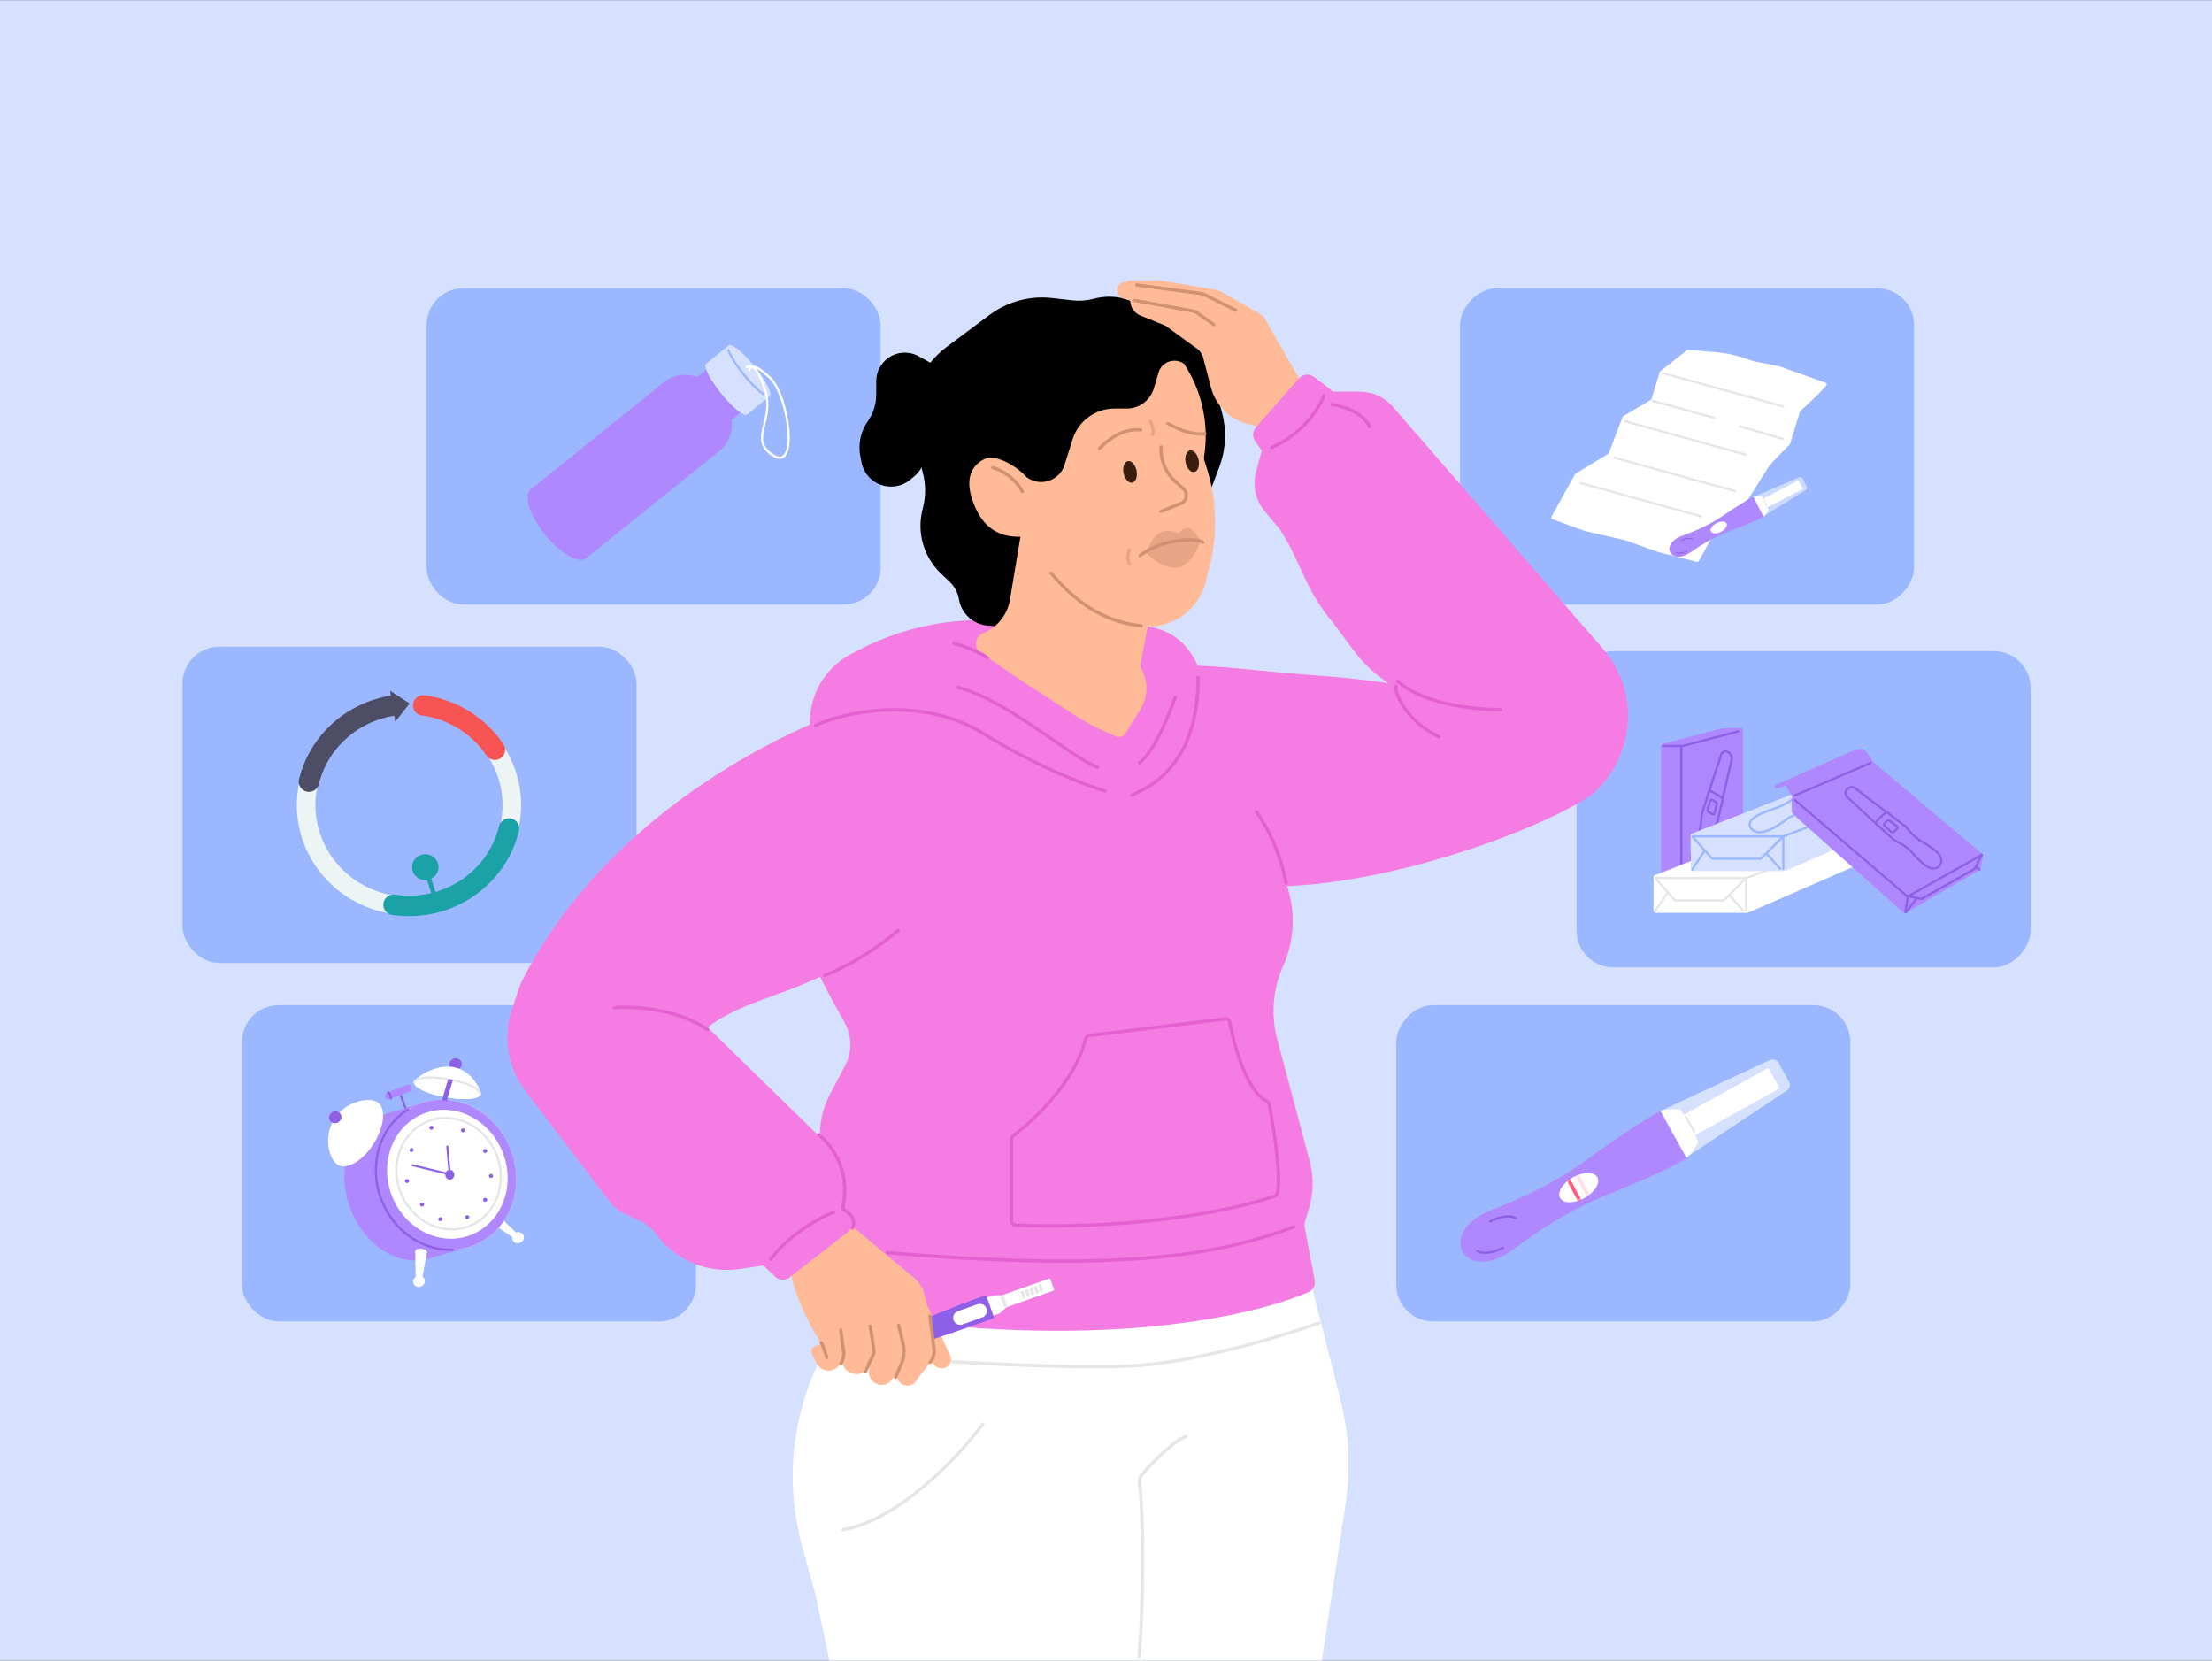 <?xml version="1.0" encoding="utf-8"?>
<svg xmlns="http://www.w3.org/2000/svg" fill="none" height="563" viewBox="0 0 1006 755" width="750">
<rect x="0" y="0" width="1006" height="755" fill="#333333" stroke="none"/>
<g clip-path="url(#clip0_4880_4827)">
<rect fill="#D5E1FF" height="755" transform="matrix(-1 0 0 1 1006 0)" width="1006"/>
<rect fill="#9BB7FF" height="143.796" rx="16.72" width="206.497" x="194" y="131"/>
<path d="M324.523 165.277L340.201 184.755L332.68 190.809C333.401 196.066 331.477 201.506 327.114 205.018L266.588 253.734L266.571 253.748C263.212 256.451 254.852 251.639 247.898 242.999C240.944 234.36 238.03 225.164 241.389 222.461L301.932 173.731C306.295 170.219 312.02 169.503 317.002 171.33L324.523 165.277Z" fill="#AF87FF"/>
<path clip-rule="evenodd" d="M350.044 180.106C350.008 180.135 349.969 180.159 349.928 180.181C349.89 180.223 349.847 180.264 349.801 180.301L339.946 188.233C339.9 188.27 339.852 188.303 339.803 188.331C339.773 188.367 339.74 188.399 339.705 188.428C338.361 189.509 333.108 185.212 327.971 178.83C322.834 172.448 319.759 166.397 321.102 165.316C321.138 165.288 321.175 165.263 321.216 165.242C321.255 165.199 321.297 165.159 321.344 165.121L331.199 157.189C331.245 157.152 331.294 157.119 331.344 157.09C331.373 157.055 331.406 157.023 331.441 156.994C332.785 155.913 338.038 160.21 343.175 166.592C348.312 172.974 351.387 179.024 350.044 180.106Z" fill="#D5E1FF" fill-rule="evenodd"/>
<path d="M339.724 166.801C341.701 165.813 344.564 166.431 348.011 177.521C352.321 191.384 340.111 199.918 351.76 207.098C363.409 214.277 358.662 179.814 350.146 171.665C343.333 165.145 341.459 166.322 340.804 168.143" stroke="white" stroke-linecap="round"/>
<path d="M331.203 159.19C331.203 159.19 333.119 163.858 338.509 170.554C343.899 177.25 347.274 179.156 347.274 179.156" stroke="#9BB7FF" stroke-linecap="round"/>
<path d="M609.662 636.545L595.702 581.29L390.228 582.532L372.595 618.834C359.859 645.056 357.103 675.017 364.842 703.122L370.693 724.371L379.94 767.805L600.331 760.415L611.954 683.981C614.358 668.174 613.579 652.046 609.662 636.545Z" fill="white"/>
<path d="M582.243 395.473L556.116 345.577L536.27 307.945C512.114 306.733 458.401 304.511 436.801 305.315C415.202 306.119 388.986 318.564 378.578 324.686L351.169 380.873C351.38 402.364 370.513 440.995 383.925 464.487C387.422 470.613 387.689 478.099 384.404 484.342L377.472 497.516C373.981 504.15 372.425 511.632 372.981 519.108L373.628 527.809C373.986 532.625 375.213 537.336 377.25 541.715L384.315 556.9L381.894 560.971C381.436 561.74 381.194 562.618 381.191 563.512L381.109 591.093C381.103 592.861 382.033 594.501 383.553 595.405L385.529 596.58C386.069 596.901 386.675 597.12 387.295 597.219C496.913 614.838 569.243 598.883 595.241 587.381C597.271 586.482 598.313 584.295 597.904 582.113L593.347 557.83C593.197 557.028 593.245 556.202 593.487 555.423L595.167 550.023C597.406 542.821 597.564 535.133 595.623 527.846L580.887 472.542C577.929 461.441 578.879 449.659 583.578 439.175C589.853 425.173 589.361 409.066 582.243 395.473Z" fill="#F57CE3"/>
<path d="M545.503 306C545.232 302.365 542.615 298.06 539.542 294.238C534.545 288.023 526.763 285.091 518.826 284.325L470.999 279.708L437.145 282.226C420.989 283.427 405.244 287.888 390.858 295.338L387.226 297.219C374.585 303.766 367.179 317.326 368.504 331.5L498.059 360.424L517.06 361.763C541.287 353.142 546.116 320.996 545.503 306Z" fill="#F57CE3"/>
<path d="M554.609 212.047L551.925 219.216C549.296 226.24 544.745 232.384 538.792 236.945L483.903 279.002C477.793 283.683 470.174 285.954 462.498 285.381L449.218 284.39C442.624 283.898 437.218 278.969 436.121 272.449C435.603 269.37 434.095 266.544 431.828 264.398L428.017 260.793C420.139 253.339 416.892 242.216 419.523 231.695L419.783 230.654C421.092 225.419 421.05 219.938 419.662 214.724L415.753 200.043C411.544 184.238 417.382 167.462 430.494 157.684L450.035 143.112C458.2 137.023 468.381 134.279 478.501 135.438L487.564 136.477C490.915 136.861 494.307 136.612 497.566 135.745C504.889 133.795 512.695 135.018 519.07 139.116L534.73 149.182C543.117 154.573 549.189 162.903 551.755 172.538L555.801 187.732C557.94 195.764 557.523 204.263 554.609 212.047Z" fill="black"/>
<path d="M417.826 161.916L422.827 164.709C425.06 165.955 426.833 167.885 427.886 170.215C429.007 172.693 429.248 175.48 428.569 178.114L420.718 208.592C419.909 211.732 418.141 214.542 415.661 216.632L414.069 217.973C407.912 223.159 398.633 221.944 394.018 215.349C392.928 213.789 392.174 212.02 391.805 210.154L391.285 207.525C390.176 201.916 391.407 196.098 394.693 191.419C397.171 187.892 398.5 183.687 398.5 179.378L398.5 173.259C398.5 169.094 400.497 165.182 403.87 162.738C407.965 159.771 413.41 159.45 417.826 161.916Z" fill="black"/>
<path d="M459.312 272.631L465.5 235.5L467.934 231.803L523 279.363L518.609 302.433C518.539 302.798 518.607 303.176 518.798 303.495C522.3 309.332 522.247 316.636 518.661 322.421L511.78 333.521C510.916 334.915 509.159 335.463 507.656 334.807L503.36 332.931C498.129 330.648 493.094 327.939 488.305 324.834L463.635 308.834L446.015 296.682C442.763 294.44 443.273 289.491 446.913 287.958L447.345 287.776C453.667 285.114 458.184 279.398 459.312 272.631Z" fill="#FFBB97"/>
<path d="M539.554 167.002L538.593 165.433C534.422 162.31 528.417 164.29 526.921 169.28L524.739 176.563C523.115 181.98 518.129 185.691 512.474 185.691L506.87 185.691C498.152 185.691 490.439 191.344 487.816 199.659L484.139 211.311C481.855 218.548 473.161 221.435 467.002 217C461.083 210.561 452.208 206.644 448.002 208.53C443.796 210.417 436.692 216.144 443.934 231.5C449.594 243.5 459.077 244.095 464.502 244L472.773 257.75C478.5 267.273 487.425 274.451 497.955 278.003L513.889 283.378C526.116 287.503 539.544 282.296 545.794 271.007C546.899 269.011 547.743 266.882 548.307 264.671L550.073 257.748C553.946 242.566 553.401 226.594 548.505 211.711L547.832 209.667C547.586 208.92 547.521 208.125 547.642 207.348C549.812 193.366 546.945 179.068 539.554 167.002Z" fill="#FFBB97"/>
<path d="M528.003 203.144L528.003 204.094C528.003 209.763 530.409 215.166 534.622 218.958L538.223 222.201C540.425 224.183 539.783 227.787 537.033 228.887L528.003 232.5" stroke="#D19174" stroke-linecap="round" stroke-width="1.5"/>
<path d="M518.737 195.381C513.537 194.919 507.153 196.641 500.054 203.818" stroke="#D19174" stroke-linecap="round" stroke-width="1.5"/>
<path d="M531.154 192.47C536.958 195.871 543.166 197.759 547.948 197.183" stroke="#D19174" stroke-linecap="round" stroke-width="1.5"/>
<path d="M547.002 246.5C544.001 244.5 529.502 244.5 518.502 252.5" stroke="#D19174" stroke-linecap="round" stroke-width="1.5"/>
<path d="M539.996 240C541.704 239.904 544.336 242.723 545.864 245.716C545.305 248.424 541.838 256.484 536.351 257.843C530.32 259.336 523.342 253.724 520.996 251C523.364 246.932 524.607 243.396 528.416 241.795C531.496 240.5 535.66 242.028 535.996 242.5C535.996 242 538.288 240.096 539.996 240Z" fill="#D19174" fill-opacity="0.5"/>
<ellipse cx="3" cy="5" fill="#391D0F" rx="3" ry="5" transform="matrix(-0.979 0.201 0.201 0.979 515.875 209)"/>
<ellipse cx="3" cy="5" fill="#391D0F" rx="3" ry="5" transform="matrix(-0.979 0.201 0.201 0.979 544.102 204.143)"/>
<path d="M499.2 348.807C488.002 345 457.002 317.5 435.502 312.5" stroke="#E260D0" stroke-linecap="round" stroke-width="1.5"/>
<path d="M449.002 299C447.05 297.474 440.002 294 433.842 292.499" stroke="#E260D0" stroke-linecap="round" stroke-width="1.5"/>
<rect fill="#9BB7FF" height="143.796" rx="16.72" width="206.497" x="110" y="457"/>
<ellipse cx="2.652" cy="1.355" fill="white" rx="2.652" ry="1.355" transform="matrix(-0.655 0.755 0.793 0.609 221.648 548.287)"/>
<path d="M234.845 560.469L222.805 549.112L219.265 553.164L233.16 562.571C233.525 562.819 233.989 562.872 234.402 562.714C235.331 562.357 235.569 561.152 234.845 560.469Z" fill="white"/>
<path clip-rule="evenodd" d="M211.826 558.691C216.614 550.122 217.802 538.92 213.772 528.422C210.372 519.568 204.229 512.732 197.051 508.845L194.63 500.678L175.301 506.514L175.287 506.545C174.945 506.659 174.604 506.782 174.264 506.912C159.223 512.687 152.523 531.68 159.301 549.334C166.032 566.868 182.263 577.126 197.22 571.608L214.193 566.679L211.826 558.691Z" fill="#AF87FF" fill-rule="evenodd"/>
<ellipse cx="202.877" cy="534.109" fill="white" rx="31.552" ry="34.462" transform="rotate(-21.002 202.877 534.109)"/>
<ellipse cx="202.877" cy="534.109" fill="#AF87FF" rx="31.552" ry="34.462" transform="rotate(-21.002 202.877 534.109)"/>
<path d="M205.937 568.196C192.373 568.74 178.961 559.864 173.415 545.417C167.357 529.636 172.72 512.515 185.393 504.507" stroke="#8D60E7" stroke-linecap="round"/>
<path d="M229.194 524.003C235.17 539.57 228.429 556.556 214.255 561.997C200.081 567.439 183.705 559.327 177.729 543.761C171.753 528.194 178.493 511.208 192.668 505.766C206.842 500.325 223.218 508.436 229.194 524.003Z" fill="white" stroke="#AF87FF"/>
<path d="M225.927 525.198C231.014 538.449 225.273 552.896 213.222 557.523C201.171 562.149 187.237 555.255 182.15 542.004C177.063 528.754 182.803 514.306 194.855 509.68C206.906 505.053 220.84 511.948 225.927 525.198Z" stroke="#E6E6E6"/>
<ellipse cx="2.058" cy="2.222" fill="#8D60E7" rx="2.058" ry="2.222" transform="matrix(0.975 -0.221 0.2 0.98 202.117 532.369)"/>
<path d="M202.956 521.339C202.934 521.083 203.118 520.849 203.372 520.812C203.636 520.773 203.873 520.96 203.896 521.226L204.998 533.616C205.021 533.872 204.836 534.106 204.582 534.143C204.319 534.182 204.081 533.995 204.058 533.729L202.956 521.339Z" fill="#8D60E7"/>
<path d="M187.539 530.242C187.299 530.183 187.162 529.947 187.232 529.709C187.303 529.465 187.565 529.313 187.812 529.373L205.216 533.601C205.457 533.66 205.593 533.896 205.524 534.134C205.453 534.378 205.191 534.53 204.944 534.47L187.539 530.242Z" fill="#8D60E7"/>
<rect fill="#8D60E7" height="6.508" transform="rotate(-21.002 181.719 498.029)" width="0.951" x="181.719" y="498.029"/>
<ellipse cx="2.652" cy="1.355" fill="white" rx="2.652" ry="1.355" transform="matrix(0.992 0.123 -0.182 0.983 189.156 567.418)"/>
<path d="M189.058 581.55L188.846 568.802L194.188 569.445L191.903 581.787C191.812 582.278 191.472 582.686 191.006 582.865C190.076 583.222 189.075 582.546 189.058 581.55Z" fill="white"/>
<path d="M175.216 498.783C174.894 497.944 175.313 497.003 176.152 496.681L185.104 493.244C185.942 492.922 186.883 493.341 187.205 494.18C187.528 495.019 187.109 495.96 186.27 496.282L177.318 499.718C176.479 500.04 175.538 499.621 175.216 498.783Z" fill="#AF87FF"/>
<path d="M176.609 496.663C177.068 497.12 177.922 498.313 177.67 499.424" stroke="#8D60E7" stroke-linecap="round"/>
<path d="M209.469 483.244C209.738 484.377 208.981 485.604 207.692 485.934C206.403 486.264 205.183 485.544 204.914 484.411C204.644 483.277 205.401 482.051 206.69 481.721C207.979 481.391 209.199 482.111 209.469 483.244Z" fill="#8D60E7" stroke="#8D60E7"/>
<path d="M170.36 519.3C165.58 527.269 158.223 531.953 153.927 529.761C149.631 527.569 147.016 517.085 151.796 509.116C156.576 501.146 166.942 498.708 171.237 500.9C175.533 503.092 175.14 511.33 170.36 519.3Z" fill="white"/>
<path d="M154.735 507.404C155.004 508.537 154.247 509.763 152.958 510.094C151.669 510.424 150.449 509.703 150.179 508.57C149.91 507.437 150.667 506.21 151.956 505.88C153.245 505.55 154.465 506.271 154.735 507.404Z" fill="#8D60E7" stroke="#8D60E7"/>
<path d="M218.349 497.631C217.797 499.817 210.645 500.343 202.375 498.806C194.105 497.269 187.848 494.251 188.401 492.065C188.953 489.879 198.065 483.643 206.335 485.18C214.605 486.717 218.901 495.445 218.349 497.631Z" fill="white"/>
<ellipse cx="15.231" cy="4.082" fill="white" rx="15.231" ry="4.082" transform="matrix(0.983 0.183 -0.245 0.97 189.406 488.108)"/>
<path d="M203.861 490.517L206.014 490.857L203.139 500.541L200.987 500.201L203.861 490.517Z" fill="#8D60E7"/>
<path d="M218.353 497.631C218.871 495.584 213.938 492.834 206.453 491.227M188.405 492.065C188.943 489.937 195.16 489.201 203.152 490.593" stroke="#E6E6E6" stroke-linecap="round"/>
<ellipse cx="190.566" cy="582.561" fill="white" rx="2.695" ry="2.514" transform="rotate(-21.002 190.566 582.561)"/>
<ellipse cx="235.597" cy="562.717" fill="white" rx="2.695" ry="2.514" transform="rotate(-21.002 235.597 562.717)"/>
<ellipse cx="196.198" cy="512.747" fill="#8D60E7" rx="0.951" ry="0.887" transform="rotate(-21.002 196.198 512.747)"/>
<ellipse cx="210.566" cy="513.887" fill="#8D60E7" rx="0.951" ry="0.887" transform="rotate(-21.002 210.566 513.887)"/>
<ellipse cx="220.644" cy="523.326" fill="#8D60E7" rx="0.951" ry="0.887" transform="rotate(-21.002 220.644 523.326)"/>
<ellipse cx="223.3" cy="534.665" fill="#8D60E7" rx="0.951" ry="0.887" transform="rotate(-21.002 223.3 534.665)"/>
<ellipse cx="220.659" cy="545.499" fill="#8D60E7" rx="0.951" ry="0.887" transform="rotate(-21.002 220.659 545.499)"/>
<ellipse cx="212.487" cy="553.391" fill="#8D60E7" rx="0.951" ry="0.887" transform="rotate(-21.002 212.487 553.391)"/>
<ellipse cx="200.261" cy="554.283" fill="#8D60E7" rx="0.951" ry="0.887" transform="rotate(-21.002 200.261 554.283)"/>
<ellipse cx="191.941" cy="547.654" fill="#8D60E7" rx="0.951" ry="0.887" transform="rotate(-21.002 191.941 547.654)"/>
<ellipse cx="185.12" cy="536.964" fill="#8D60E7" rx="0.951" ry="0.887" transform="rotate(-21.002 185.12 536.964)"/>
<ellipse cx="187.175" cy="522.866" fill="#8D60E7" rx="0.951" ry="0.887" transform="rotate(-21.002 187.175 522.866)"/>
<rect fill="#9BB7FF" height="143.796" rx="16.72" width="206.497" x="83" y="294"/>
<path d="M180.491 324.709C160.322 327.278 144.328 343.808 143.487 364.373C142.548 387.336 160.856 406.766 184.297 407.685C207.739 408.604 227.574 390.67 228.512 367.707C229.383 346.386 213.663 328.111 192.646 324.871L192.998 316.549C198.104 317.233 203.036 318.665 207.716 320.824C213.683 323.576 218.984 327.389 223.475 332.156C227.967 336.923 231.423 342.405 233.746 348.451C236.152 354.712 237.234 361.302 236.958 368.039C236.683 374.777 235.067 381.262 232.158 387.313C229.349 393.158 225.456 398.351 220.59 402.751C215.724 407.151 210.128 410.536 203.956 412.812C197.564 415.169 190.837 416.229 183.959 415.958C177.081 415.689 170.461 414.106 164.284 411.256C158.317 408.504 153.016 404.691 148.525 399.925C144.033 395.158 140.577 389.676 138.254 383.63C135.848 377.369 134.766 370.779 135.042 364.041C135.318 357.304 136.933 350.819 139.842 344.767C142.651 338.923 146.544 333.729 151.41 329.33C156.276 324.93 161.872 321.545 168.044 319.269C171.549 317.976 175.154 317.075 178.83 316.567L180.491 324.709Z" fill="#EDF5F4"/>
<path d="M178.977 411.343C180.664 411.592 182.385 411.753 184.129 411.822C206.86 412.714 226.45 397.559 231.507 376.659" stroke="#1BA2A7" stroke-linecap="round" stroke-miterlimit="10" stroke-width="9.288"/>
<path d="M192.469 320.664C206.161 322.52 217.868 330.141 225.082 340.864" stroke="#F75454" stroke-linecap="round" stroke-miterlimit="10" stroke-width="9.288"/>
<path d="M178.979 320.737C160.208 323.509 144.927 337.266 140.516 355.338" stroke="#4D4D66" stroke-linecap="round" stroke-miterlimit="10" stroke-width="9.288"/>
<path d="M186.282 319.807L177.406 314L179.76 328.082L186.282 319.807Z" fill="#4D4D66"/>
<path d="M198.762 411.074L193.414 394.243" stroke="#1BA2A7" stroke-miterlimit="10" stroke-width="1.99"/>
<path d="M193.52 400.133C196.843 400.075 199.488 397.389 199.428 394.135C199.369 390.88 196.627 388.289 193.305 388.347C189.982 388.406 187.337 391.091 187.397 394.346C187.456 397.601 190.198 400.192 193.52 400.133Z" fill="#1BA2A7"/>
<rect fill="#9BB7FF" height="143.796" rx="16.72" transform="matrix(-1 0 0 1 870.5 131)" width="206.497"/>
<rect fill="#9BB7FF" height="143.796" rx="16.72" transform="matrix(-1 0 0 1 841.5 457)" width="206.497"/>
<path d="M600 601.5C583.667 607.333 543.9 619.4 515.5 621C487.1 622.6 426.333 619 399.5 617" stroke="#E6E6E6" stroke-linecap="round" stroke-width="1.5"/>
<rect fill="#9BB7FF" height="143.796" rx="16.72" transform="matrix(-1 0 0 1 923.5 296)" width="206.497"/>
<path d="M573.255 195.594L576.46 200.256L593.5 211L617.499 187.5L593.483 174.785C592.515 174.272 591.711 173.496 591.166 172.545L575.281 144.86C574.769 143.969 574.031 143.23 573.141 142.718L556.036 132.883C555.02 132.299 553.91 131.898 552.756 131.698L529.347 127.647C528.783 127.549 528.213 127.5 527.641 127.5L512.5 127.5L514 136.5C514 139.523 515.832 142.244 518.632 143.382L530 148L546.5 160L550.756 176.163C553.042 184.847 560.134 191.433 568.963 193.071L569.533 193.176C571.045 193.457 572.383 194.326 573.255 195.594Z" fill="#FFBB97"/>
<path d="M534.016 143.027L549.213 154.58L560.673 144.42L540.82 134.108C540.342 133.86 539.832 133.679 539.304 133.572L512.595 128.13C510.794 127.764 508.983 128.715 508.263 130.406C507.361 132.526 508.501 134.96 510.707 135.624L532.178 142.09C532.841 142.29 533.464 142.607 534.016 143.027Z" fill="#FFBB97"/>
<path d="M537.393 147.699L552.795 159.409L564.256 149.249L544.38 138.925C543.917 138.684 543.424 138.507 542.913 138.399L517.966 133.093C516.445 132.769 514.919 133.62 514.395 135.083C513.831 136.659 514.615 138.398 516.17 139.017L536.029 146.928C536.517 147.123 536.975 147.382 537.393 147.699Z" fill="#FFBB97"/>
<path d="M551.996 147.5L544.543 142.239C543.853 141.752 543.066 141.422 542.235 141.271L515.997 136.5" stroke="#D19174" stroke-linecap="round" stroke-width="1.5"/>
<path d="M561.996 141L547.863 133.933C547.289 133.646 546.671 133.457 546.035 133.372L516.996 129.5" stroke="#D19174" stroke-linecap="round" stroke-width="1.5"/>
<path d="M432.09 616.209L421.722 593.597L416.184 612.382L425.374 621.032C426.884 622.453 429.203 622.564 430.842 621.293C432.388 620.094 432.905 617.988 432.09 616.209Z" fill="#FFBB97"/>
<path d="M452.016 598.881L448.668 589.428C448.593 589.217 448.399 589.087 448.181 589.138C439.963 591.066 400.384 608.098 396.709 610.231C392.977 612.396 396.407 616.524 397.495 616.419C402.487 616.659 435.476 605.303 451.754 599.451C451.987 599.367 452.099 599.114 452.016 598.881Z" fill="#8D60E7"/>
<path d="M451.635 588.934L448.887 589.907L451.807 598.151L454.555 597.178L457.772 594.351L479.19 586.765C479.365 586.703 479.456 586.511 479.394 586.336L477.672 581.473C477.61 581.298 477.418 581.206 477.243 581.268L455.825 588.855L451.635 588.934Z" fill="white"/>
<path d="M457.359 593.898L455.926 589.946M464.935 587.598L465.643 589.597M466.934 586.89L467.642 588.889M468.932 586.182L469.64 588.181M470.931 585.474L471.639 587.473M472.93 584.766L473.638 586.765" stroke="#E6E6E6" stroke-linecap="round" stroke-linejoin="round" stroke-width="1.5"/>
<path d="M448.648 594.925C448.061 593.27 446.244 592.403 444.588 592.989L435.594 596.175C433.939 596.762 433.072 598.579 433.658 600.235C434.245 601.891 436.062 602.757 437.718 602.171L446.712 598.985C448.368 598.399 449.234 596.581 448.648 594.925Z" fill="white"/>
<rect fill="white" height="5.301" rx="0.45" transform="matrix(-0.943 0.334 0.334 0.943 444.766 593.489)" width="9.541"/>
<path d="M415.8 581.048L381.009 552.077L344.019 569.895L359.55 576.96C360.334 587.22 367.782 601.55 371.408 607.433L424.078 603.177L420.468 588.511C419.748 585.589 418.113 582.974 415.8 581.048Z" fill="#FFBB97"/>
<path d="M425.235 612.831L422.563 597.02L408.705 599.706L411.896 615.616L408.328 623.329C407.181 625.807 408.366 628.739 410.912 629.725C412.879 630.486 415.113 629.853 416.387 628.172L423.901 618.266C425.077 616.716 425.559 614.749 425.235 612.831Z" fill="#FFBB97"/>
<path d="M411.256 613.012L408.527 601.926L395.364 601.537L397.197 614.878L395.31 622.41C394.53 625.52 396.407 628.676 399.512 629.478C402.13 630.153 404.869 628.941 406.131 626.55L410.647 617.985C411.452 616.458 411.669 614.689 411.256 613.012Z" fill="#FFBB97"/>
<path d="M397.882 614.707C397.155 610.772 395.634 602.629 395.365 601.534L391.943 602.377L381.339 603.535L383.014 613.286L382.775 617.451C382.594 620.626 384.602 623.516 387.642 624.453C391.291 625.578 395.161 623.532 396.286 619.882L397.882 614.707Z" fill="#FFBB97"/>
<path d="M383.019 613.289L381.681 604.908L370.909 605.382L373.11 611.373L371.141 611.858C369.36 612.296 368.465 614.292 369.323 615.914L371.473 619.981C372.463 621.854 374.361 623.072 376.477 623.193C379.86 623.386 382.743 620.763 382.868 617.376L383.019 613.289Z" fill="#FFBB97"/>
<path d="M375.992 617.195C375.711 616.054 374.844 613.122 373.623 610.519" stroke="#D19174" stroke-linecap="round" stroke-width="1.5"/>
<path d="M382.484 619.955V619.955C383.486 618.299 383.894 616.351 383.642 614.431L382.368 604.74" stroke="#D19174" stroke-linecap="round" stroke-width="1.5"/>
<path d="M393.578 623.76C394.669 621.313 396.955 616.25 397.368 615.567C397.781 614.885 396.431 606.845 395.704 602.911" stroke="#D19174" stroke-linecap="round" stroke-width="1.5"/>
<path d="M407.249 626.202L409.973 620.009C411.225 617.163 411.5 613.983 410.757 610.964L408.702 602.615" stroke="#D19174" stroke-linecap="round" stroke-width="1.5"/>
<path d="M422.998 619.413V619.413C424.423 617.671 425.069 615.421 424.786 613.189L422.903 598.384" stroke="#D19174" stroke-linecap="round" stroke-width="1.5"/>
<path d="M561.301 303.729C549.345 302.566 534.246 301.975 519.501 303L546.719 400.281L585.61 418.155L581.878 403C636.437 401.581 702.308 375.939 722.817 362.004C724.817 360.645 726.553 358.943 728.175 357.15C738.864 345.336 742.977 328.702 738.804 313.326C736.959 306.53 733.603 300.238 728.987 294.92L633.48 184.886C629.682 180.51 624.172 177.996 618.376 177.996L606.235 177.996L601.233 174L597.537 171.248C595.448 169.692 592.514 170 590.794 171.957L571.152 194.311C569.628 196.046 569.489 198.598 570.817 200.487L573.84 204.788L571.25 214.447C569.56 220.748 571.05 227.477 575.241 232.476L581.878 240.392C591.078 253.898 593.55 268.436 606.235 283L615.525 295.583C619.154 300.499 623.513 304.831 628.451 308.431L631.501 310.654C628.222 310.082 615.715 308.308 602.719 307.384C588.952 306.406 575.038 305.066 561.301 303.729Z" fill="#F57CE3"/>
<path d="M237.9 444.983C278.203 367.092 363.085 327.678 400.875 317.651C466.775 334.686 431.857 393.539 417.503 410C384.903 447.383 354.19 449.243 331.504 460.984C329.614 461.962 327.779 463.009 326.004 464.151C324.578 465.068 323.189 466.047 321.841 467.1L374.591 518.581C382.921 526.711 386.062 538.787 382.749 549.946L385.717 552.545C388.079 554.614 387.972 558.323 385.493 560.252L359.065 580.819C357.097 582.351 354.302 582.198 352.512 580.461L347.226 575.331L336.503 576.944C321.911 579.14 307.3 573.093 298.527 561.227C296.544 558.545 293.919 556.403 290.892 554.999L284.504 552.034C281.549 550.663 278.973 548.59 277.001 545.996L238.918 495.897C230.958 485.426 228.655 471.71 232.758 459.212L235.663 450.366C236.269 448.52 237.007 446.709 237.9 444.983Z" fill="#F57CE3"/>
<path d="M588.419 557.821C556.996 569.5 514.996 579 403.497 569.5" stroke="#E260D0" stroke-linecap="round" stroke-width="1.5"/>
<path d="M571.397 369.008C577.502 378 581.502 386 585.001 401.5" stroke="#E260D0" stroke-linecap="round" stroke-width="1.5"/>
<path d="M682.434 322.649C662.189 322.308 644.73 317.816 635.675 309.738" stroke="#E260D0" stroke-linecap="round" stroke-width="1.5"/>
<path d="M634.915 312C633.783 314.285 639.5 328 654.501 335" stroke="#E260D0" stroke-linecap="round" stroke-width="1.5"/>
<path d="M602.031 179.936C600.129 185.171 592.735 197.193 578.372 203.398" stroke="#E260D0" stroke-linecap="round" stroke-width="1.5"/>
<path d="M605.739 183.892C610.133 184.438 619.709 187.197 622.856 193.868" stroke="#E260D0" stroke-linecap="round" stroke-width="1.5"/>
<path d="M387.623 558.339L387.781 557.998C388.746 555.92 388.174 553.453 386.395 552.01L383.281 549.485L383.836 545.65C385.455 534.469 381.164 523.248 372.498 516V516" stroke="#E260D0" stroke-linecap="round" stroke-width="1.5"/>
<path d="M379.141 551.177C373.467 553.253 359.784 560.439 350.44 572.566" stroke="#E260D0" stroke-linecap="round" stroke-width="1.5"/>
<path d="M408.5 423C401.5 429 389 438 375 443.5" stroke="#E260D0" stroke-linecap="round" stroke-width="1.5"/>
<path d="M502.509 359.591C493.964 357.051 470.985 348.298 447.43 333.604C417.987 315.237 382.07 324.426 370.935 329.767" stroke="#E260D0" stroke-linecap="round" stroke-width="1.5"/>
<path d="M544.914 308C544.914 323.438 541.789 350.438 514.789 361.438" stroke="#E260D0" stroke-linecap="round" stroke-width="1.5"/>
<path d="M519.002 284.5C504.502 283 491.003 276 478.004 260.5" stroke="#D19174" stroke-linecap="round" stroke-width="1.5"/>
<path d="M465 223.5C462.5 219 457.999 214.5 451.5 212.5" stroke="#D19174" stroke-linecap="round" stroke-width="1.5"/>
<path d="M523.046 191.601C523.738 192.48 524.947 194.885 524.255 197.478" stroke="#D19174" stroke-linecap="round" stroke-opacity="0.5" stroke-width="1.5"/>
<path d="M513.602 249.87C513.078 250.926 512.35 253.669 513.624 256.194" stroke="#D19174" stroke-linecap="round" stroke-opacity="0.5" stroke-width="1.5"/>
<path d="M279.322 458.169C287.531 457.387 307.522 458.284 321.811 468.129" stroke="#E260D0" stroke-linecap="round" stroke-width="1.5"/>
<path clip-rule="evenodd" d="M761.228 515.852L767.165 526.555C762.526 529.553 748.429 536.185 731.514 542.978C711.689 550.939 697.278 561.413 688.721 567.632C688.152 568.045 687.609 568.44 687.092 568.813C677.684 575.617 668.422 574.855 665.233 569.106L665.235 569.104C662.046 563.355 666.302 555.095 677.054 550.714C677.645 550.473 678.267 550.222 678.919 549.958C688.725 545.99 705.239 539.308 722.488 526.701C737.204 515.946 750.293 507.497 755.292 505.148L761.23 515.851L761.228 515.852Z" fill="#AF87FF" fill-rule="evenodd"/>
<path d="M812.677 495.807L766.839 526.225L755.146 505.147L804.949 481.934C806.397 481.26 808.12 481.819 808.894 483.216L813.655 491.797C814.425 493.184 813.999 494.93 812.677 495.807Z" fill="#D5E1FF"/>
<path d="M755.316 505.198L767.072 526.39C768.264 525.729 771.936 520.845 772.319 518.835L764.312 504.401C762.522 504.155 756.858 504.342 755.316 505.198Z" fill="white"/>
<rect fill="white" height="10.634" transform="rotate(150.98 809.367 494.825)" width="44.433" x="809.367" y="494.825"/>
<path d="M766.696 507.814L770.646 514.731" stroke="#E6E6E6" stroke-linecap="round"/>
<ellipse cx="717.988" cy="539.987" fill="white" rx="9.694" ry="5.371" transform="rotate(150.98 717.988 539.987)"/>
<path d="M677.739 555.369C680.065 554.039 685.638 551.873 689.316 553.852" stroke="#8D60E7" stroke-linecap="round"/>
<path d="M683.488 567.291C681.161 568.621 675.588 570.787 671.911 568.808" stroke="#8D60E7" stroke-linecap="round"/>
<mask height="14" id="mask0_4880_4827" maskUnits="userSpaceOnUse" style="mask-type:alpha" width="18" x="709" y="533">
<ellipse cx="717.988" cy="539.987" fill="#D5E1FF" rx="9.694" ry="5.371" transform="rotate(150.98 717.988 539.987)"/>
</mask>
<g mask="url(#mask0_4880_4827)">
<rect fill="#FF5A7D" height="12.511" transform="rotate(151.896 719.453 546.09)" width="1.632" x="719.453" y="546.09"/>
<rect fill="#FF5A7D" fill-opacity="0.2" height="12.511" transform="rotate(151.896 723.242 543.707)" width="1.632" x="723.242" y="543.707"/>
</g>
<path d="M518 753.5C519.766 734.557 520.449 694.12 518.263 674.191C518.109 672.788 518.517 671.384 519.451 670.325C524.637 664.446 534.057 654.814 539.5 653" stroke="#E6E6E6" stroke-linecap="round" stroke-width="1.5"/>
<path d="M447 647.5C436.5 661.667 409.1 691.1 383.5 695.5" stroke="#E6E6E6" stroke-linecap="round" stroke-width="1.5"/>
<path d="M782.293 237.76L772.56 255.075C772.395 255.369 772.052 255.516 771.725 255.432L754.293 250.997L739.281 245.629L720.927 241.431L705.984 236C705.553 235.843 705.364 235.338 705.586 234.937L716.325 215.546C716.388 215.433 716.48 215.337 716.591 215.27L731.365 206.315C731.507 206.229 731.616 206.098 731.675 205.943L737.95 189.53C738.01 189.372 738.122 189.24 738.267 189.154L750.741 181.77C750.901 181.675 751.019 181.524 751.074 181.346L754.831 169.095C754.876 168.95 754.963 168.822 755.082 168.728L767.207 159.157C767.356 159.04 767.543 158.984 767.731 158.999L780.397 160.045C784.45 160.38 788.451 161.189 792.316 162.456L797.377 164.114L809.359 166.543L830.303 173.975C830.77 174.141 830.949 174.705 830.64 175.092C827.398 179.165 820.033 185.677 818.888 186.682C818.785 186.772 818.717 186.877 818.675 187.007C818.223 188.422 815.388 197.314 814.165 201.638C814.131 201.757 814.069 201.862 813.983 201.952L804.983 211.232C804.947 211.269 804.915 211.31 804.887 211.354L795.408 226.384C795.368 226.447 795.32 226.504 795.263 226.552L782.457 237.559C782.391 237.616 782.335 237.684 782.293 237.76Z" fill="white"/>
<path d="M756.164 169.552L811.019 184.75" stroke="#E6E6E6" stroke-linecap="round"/>
<path d="M739.164 191.489L794.019 206.687" stroke="#E6E6E6" stroke-linecap="round"/>
<path d="M734.219 208.038L789.074 223.236" stroke="#E6E6E6" stroke-linecap="round"/>
<path d="M718.789 219.546L773.644 234.744" stroke="#E6E6E6" stroke-linecap="round"/>
<path d="M751.594 182.194L779.892 189.997" stroke="#E6E6E6" stroke-linecap="round"/>
<path d="M791.219 193.724L810.815 199.493" stroke="#E6E6E6" stroke-linecap="round"/>
<path clip-rule="evenodd" d="M799.799 230.37L802.109 234.854C800.16 236.031 794.268 238.585 787.212 241.17C778.943 244.2 772.872 248.333 769.268 250.787C769.028 250.95 768.799 251.106 768.582 251.253C764.619 253.938 760.813 253.507 759.571 251.097L759.573 251.096C758.332 248.687 760.19 245.338 764.676 243.669C764.922 243.577 765.182 243.481 765.454 243.381C769.544 241.87 776.433 239.325 783.7 234.349C789.899 230.104 795.399 226.788 797.489 225.883L799.8 230.369L799.799 230.37Z" fill="#AF87FF" fill-rule="evenodd"/>
<path d="M797.493 225.904L802.07 234.785C802.569 234.528 804.144 232.562 804.327 231.738L801.21 225.69C800.476 225.566 798.14 225.571 797.493 225.904Z" fill="white"/>
<rect fill="white" height="4.384" transform="rotate(152.738 819.898 222.314)" width="18.317" x="819.898" y="222.314"/>
<path d="M821.244 222.76L801.972 234.714L797.421 225.881L818.235 216.946C818.84 216.687 819.543 216.939 819.844 217.524L821.697 221.12C821.997 221.702 821.8 222.416 821.244 222.76Z" fill="white" fill-opacity="0.5"/>
<path d="M802.151 227.126L803.691 230.026" stroke="#E6E6E6" stroke-linecap="round" stroke-width="0.455"/>
<ellipse cx="781.676" cy="239.767" fill="white" rx="3.996" ry="2.214" transform="rotate(152.738 781.676 239.767)"/>
<path d="M764.892 245.595C765.868 245.077 768.191 244.255 769.682 245.117" stroke="#8D60E7" stroke-linecap="round" stroke-width="0.455"/>
<path d="M767.108 250.58C766.132 251.099 763.809 251.921 762.318 251.059" stroke="#8D60E7" stroke-linecap="round" stroke-width="0.455"/>
<path d="M460 518.021V555.077C460 556.151 460.86 557.034 461.933 557.072C521.179 559.147 564.585 549.265 579.783 543.764C580.258 543.592 580.634 543.259 580.79 542.779C582.931 536.226 579.475 513.855 577.216 502.111C577.084 501.421 576.589 500.868 575.962 500.55C567.092 496.049 561.422 476.156 559.33 464.886C559.135 463.83 558.159 463.104 557.093 463.235L495.434 470.824C494.578 470.929 493.891 471.571 493.691 472.41C489.18 491.341 470.528 509.138 460.818 516.398C460.305 516.782 460 517.38 460 518.021Z" stroke="#E260D0" stroke-linecap="round" stroke-width="1.5"/>
<path d="M755.516 338.936V396.463V412.904H760.146L792.635 403.41V331.703C792.635 331.315 792.321 331 791.933 331H783.593C783.533 331 783.472 331.008 783.414 331.023L756.039 338.257C755.73 338.339 755.516 338.617 755.516 338.936Z" fill="#AF87FF"/>
<path d="M782.648 364.62L783.056 364.699L783.165 364.226L787.655 344.858L787.663 344.822L787.667 344.786L787.214 344.719C787.667 344.786 787.667 344.785 787.667 344.785L787.667 344.784L787.667 344.782L787.668 344.778L787.669 344.769C787.669 344.762 787.67 344.754 787.671 344.745C787.672 344.727 787.673 344.705 787.673 344.678C787.675 344.625 787.674 344.554 787.667 344.47C787.653 344.301 787.615 344.075 787.525 343.816C787.343 343.291 786.958 342.668 786.187 342.101C785.195 341.368 784.366 341.481 783.778 341.856C783.5 342.033 783.293 342.258 783.158 342.434C783.089 342.523 783.036 342.603 783 342.662C782.982 342.692 782.967 342.716 782.957 342.735L782.944 342.759L782.939 342.767L782.938 342.77L782.937 342.771L782.937 342.772C782.937 342.772 782.936 342.772 783.326 343.05L782.936 342.772L782.916 342.812L782.901 342.856L776.916 360.799L776.798 361.153L777.038 361.401L777.597 361.979L777.64 362.024L777.691 362.054L781.639 364.402L781.701 364.439L781.77 364.452L782.648 364.62Z" fill="#AF87FF" stroke="#8D60E7" stroke-linecap="round"/>
<path d="M781.145 373.162L780.707 373.01L781.145 373.162L781.145 373.161L781.145 373.161L781.145 373.158L781.148 373.149L781.157 373.113L781.193 372.972C781.224 372.848 781.27 372.665 781.329 372.43C781.446 371.958 781.616 371.276 781.823 370.43C782.238 368.738 782.803 366.392 783.407 363.775C783.529 363.245 783.32 362.69 782.908 362.446L778.434 359.805C777.916 359.499 777.285 359.794 777.079 360.438L774.189 369.446L774.189 369.448C773.931 370.261 773.792 371.134 773.774 372.034L773.774 372.036L773.765 372.608C773.751 373.468 773.522 375.035 773.221 376.539C773.072 377.284 772.908 377.999 772.75 378.584C772.587 379.188 772.444 379.601 772.346 379.783C772.065 380.306 771.224 382.068 770.463 384.127C769.71 386.162 768.993 388.596 769.04 390.42C769.137 394.185 772.359 396.06 774.664 394.278C775.255 393.82 775.721 393.067 776.092 392.223C776.467 391.37 776.766 390.375 777.004 389.374C777.479 387.373 777.723 385.285 777.812 384.127C777.896 383.036 778.158 381.558 778.518 380.126C778.88 378.689 779.329 377.35 779.772 376.513C780.333 375.481 780.791 374.365 781.139 373.184L781.142 373.173L781.145 373.162Z" fill="#AF87FF" stroke="#8D60E7" stroke-linecap="round"/>
<path d="M780.706 365.646L779.737 369.695C779.71 369.806 779.664 369.905 779.601 369.987C779.537 370.069 779.459 370.132 779.369 370.172C779.28 370.212 779.181 370.228 779.08 370.219C778.979 370.211 778.877 370.178 778.781 370.122L777.066 369.13C776.972 369.076 776.886 369.002 776.813 368.912C776.739 368.823 776.678 368.719 776.635 368.607C776.592 368.495 776.567 368.378 776.561 368.261C776.555 368.144 776.568 368.031 776.6 367.928L777.816 364.021C777.881 363.815 778.016 363.66 778.192 363.591C778.368 363.521 778.571 363.541 778.757 363.648L780.229 364.5C780.408 364.603 780.558 364.78 780.647 364.993C780.736 365.206 780.757 365.44 780.706 365.646Z" fill="#AF87FF" stroke="#8D60E7" stroke-linecap="round"/>
<path d="M752 398.629V413.607C752 414.383 752.629 415.012 753.405 415.012H794.564C794.757 415.012 794.949 414.972 795.126 414.895L848.814 391.492C849.327 391.268 849.658 390.763 849.658 390.204V379.18C849.658 378.404 849.029 377.775 848.253 377.775H804.256C804.081 377.775 803.907 377.808 803.743 377.872L752.446 397.975C752.177 398.08 752 398.34 752 398.629Z" fill="white"/>
<path d="M753.055 399.204H794.155L846.497 379.532" stroke="#E6E6E6" stroke-linecap="round"/>
<path d="M794.156 399.555V413.958" stroke="#E6E6E6" stroke-linecap="round"/>
<path d="M753.055 399.555L761.627 409.156C761.761 409.306 761.951 409.391 762.151 409.391H783.677C783.863 409.391 784.042 409.317 784.174 409.185L793.804 399.555" stroke="#E6E6E6" stroke-linecap="round"/>
<path d="M786.781 407.283L792.753 413.958" stroke="#E6E6E6" stroke-linecap="round"/>
<path d="M758.324 405.878L752.703 414.309" stroke="#E6E6E6" stroke-linecap="round"/>
<path d="M768.867 379.66V394.637C768.867 395.413 769.496 396.042 770.272 396.042H811.431C811.625 396.042 811.816 396.002 811.993 395.925L865.682 372.522C866.194 372.299 866.525 371.793 866.525 371.234V360.211C866.525 359.435 865.896 358.806 865.12 358.806H821.123C820.948 358.806 820.774 358.838 820.611 358.902L769.313 379.005C769.044 379.111 768.867 379.37 768.867 379.66Z" fill="#D5E1FF"/>
<path d="M769.922 380.234H811.023L863.364 360.562" stroke="#9BB7FF" stroke-linecap="round"/>
<path d="M811.023 380.585V394.988" stroke="#9BB7FF" stroke-linecap="round"/>
<path d="M769.922 380.585L778.495 390.187C778.628 390.336 778.819 390.422 779.019 390.422H800.544C800.731 390.422 800.909 390.348 801.041 390.216L810.671 380.585" stroke="#9BB7FF" stroke-linecap="round"/>
<path d="M803.648 388.314L809.62 394.988" stroke="#9BB7FF" stroke-linecap="round"/>
<path d="M775.191 386.909L769.57 395.34" stroke="#9BB7FF" stroke-linecap="round"/>
<path d="M827.083 357.8L826.874 357.427L827.366 357.198L847.874 347.628L847.909 347.612L847.946 347.599L848.098 348.004C847.946 347.599 847.946 347.599 847.947 347.599L847.948 347.599L847.95 347.598L847.954 347.597L847.963 347.594C847.97 347.592 847.978 347.589 847.988 347.586C848.007 347.581 848.031 347.574 848.059 347.567C848.117 347.552 848.194 347.536 848.288 347.521C848.477 347.492 848.734 347.472 849.044 347.495C849.669 347.541 850.474 347.757 851.346 348.376C852.457 349.162 852.599 350.004 852.362 350.696C852.25 351.022 852.061 351.29 851.904 351.473C851.825 351.566 851.752 351.64 851.696 351.692C851.668 351.718 851.645 351.739 851.627 351.755C851.618 351.762 851.61 351.769 851.604 351.774L851.597 351.78L851.594 351.783L851.592 351.784L851.592 351.784C851.591 351.784 851.591 351.785 851.229 351.494L851.591 351.785L851.553 351.815L851.509 351.841L833.094 362.549L832.774 362.735L832.48 362.588L831.647 362.175L831.596 362.15L831.555 362.114L827.636 358.742L827.585 358.698L827.554 358.642L827.083 357.8Z" fill="#D5E1FF" stroke="#9BB7FF" stroke-linecap="round"/>
<path d="M817.896 361.564L818.133 361.934L817.896 361.564L817.896 361.563L817.897 361.563L817.899 361.562L817.909 361.557L817.947 361.538L818.097 361.465C818.228 361.401 818.423 361.306 818.673 361.184C819.173 360.941 819.898 360.589 820.798 360.157C822.596 359.291 825.092 358.102 827.881 356.804C828.366 356.578 828.937 356.623 829.273 356.914L833.804 360.837C834.264 361.235 834.108 361.924 833.476 362.282L824.175 367.552L824.173 367.553C823.337 368.024 822.396 368.389 821.39 368.639L821.389 368.639L820.743 368.797C820.743 368.797 820.743 368.797 820.743 368.797C819.767 369.037 818.06 369.678 816.452 370.373C815.655 370.718 814.898 371.069 814.284 371.381C813.651 371.703 813.228 371.956 813.052 372.103C812.549 372.522 810.821 373.829 808.733 375.133C806.665 376.423 804.143 377.775 802.078 378.199C797.894 379.058 794.763 376.385 796.046 373.597C796.376 372.88 797.082 372.213 797.919 371.62C798.764 371.02 799.795 370.46 800.851 369.96C802.964 368.961 805.248 368.173 806.529 367.783C807.743 367.413 809.336 366.763 810.845 366.026C812.358 365.286 813.733 364.484 814.541 363.819C815.531 362.984 816.648 362.232 817.874 361.575L817.885 361.569L817.896 361.564Z" fill="#D5E1FF" stroke="#9BB7FF" stroke-linecap="round"/>
<path d="M826.475 360.02L822.197 362.052C822.081 362.108 821.983 362.18 821.91 362.266C821.838 362.351 821.791 362.447 821.775 362.547C821.758 362.648 821.771 362.752 821.813 362.851C821.855 362.951 821.925 363.045 822.019 363.127L823.69 364.6C823.781 364.68 823.892 364.748 824.017 364.799C824.142 364.85 824.279 364.884 824.419 364.899C824.56 364.913 824.701 364.908 824.835 364.884C824.969 364.86 825.094 364.816 825.201 364.757L829.238 362.514C829.451 362.395 829.583 362.218 829.606 362.022C829.628 361.827 829.541 361.628 829.361 361.468L827.926 360.204C827.751 360.05 827.503 359.945 827.233 359.911C826.964 359.877 826.692 359.916 826.475 360.02Z" fill="#D5E1FF" stroke="#9BB7FF" stroke-linecap="round"/>
<path d="M859.496 409.391L817.693 372.155L815.294 369.756C815.031 369.492 814.883 369.135 814.883 368.762V363.237C814.883 362.679 815.213 362.174 815.724 361.95L850.944 346.52C851.446 346.3 852.031 346.393 852.441 346.757L854.93 348.97L901.36 388.123C901.756 388.457 901.936 388.981 901.829 389.487L900.726 394.728C900.644 395.117 900.401 395.454 900.057 395.654L867.053 414.85C866.527 415.156 865.864 415.088 865.41 414.682L859.496 409.391Z" fill="#AF87FF"/>
<path d="M816.289 363.724L867.577 407.635L901.301 388.665" stroke="#8D60E7" stroke-linecap="round"/>
<path d="M867.577 407.986L866.523 414.66" stroke="#8D60E7" stroke-linecap="round"/>
<path d="M812.074 357.049L815.587 363.021C827.765 357.869 851.559 346.862 852.121 346.862C852.644 346.862 849.862 343.111 847.964 340.986C847.705 340.697 847.335 340.539 846.947 340.539H844.69C844.494 340.539 844.3 340.58 844.121 340.659L807.661 356.825C807.354 356.961 807.156 357.266 807.156 357.601C807.156 358.188 807.738 358.598 808.29 358.401L812.074 357.049Z" fill="#AF87FF"/>
<path d="M816.289 361.616L850.715 346.862" stroke="#8D60E7" stroke-linecap="round"/>
<path d="M859.152 370.646L859.335 370.292L859.001 370.036L843.339 358.052L843.312 358.031L843.283 358.014L843.031 358.429C843.283 358.014 843.283 358.014 843.282 358.014L843.282 358.014L843.28 358.013L843.277 358.011L843.269 358.007C843.264 358.004 843.257 358 843.249 357.996C843.234 357.988 843.215 357.978 843.192 357.968C843.145 357.946 843.083 357.921 843.005 357.896C842.85 357.845 842.635 357.797 842.371 357.791C841.833 357.779 841.141 357.944 840.376 358.529C839.385 359.287 839.228 360.187 839.362 360.904C839.426 361.247 839.553 361.536 839.662 361.737C839.717 361.838 839.768 361.92 839.807 361.978C839.827 362.007 839.843 362.031 839.856 362.048L839.872 362.069L839.877 362.076L839.879 362.078L839.88 362.079L839.88 362.08C839.88 362.08 839.881 362.08 840.284 361.796L839.881 362.08L839.906 362.112L839.935 362.14L853.848 375.122L854.124 375.379L854.451 375.212L855.145 374.857L855.206 374.825L855.255 374.779L858.622 371.609L858.679 371.555L858.715 371.486L859.152 370.646Z" fill="#AF87FF" stroke="#8D60E7" stroke-linecap="round"/>
<path d="M866.247 375.516L865.929 375.886L866.247 375.516L866.247 375.516L866.246 375.515L866.245 375.514L866.237 375.508L866.208 375.485L866.096 375.395C865.997 375.316 865.85 375.199 865.662 375.05C865.284 374.75 864.738 374.317 864.059 373.784C862.701 372.716 860.816 371.246 858.703 369.633C858.264 369.297 857.646 369.319 857.262 369.682L853.481 373.265C853.052 373.671 853.074 374.353 853.53 374.768L860.609 381.218L860.61 381.219C861.24 381.79 861.963 382.263 862.752 382.622L862.754 382.623L863.257 382.85C863.257 382.85 863.257 382.85 863.257 382.85C864.014 383.192 865.328 384.025 866.561 384.908C867.171 385.345 867.75 385.786 868.218 386.172C868.698 386.569 869.022 386.877 869.157 387.056C869.526 387.54 870.807 389.073 872.377 390.637C873.163 391.421 874.028 392.219 874.894 392.9C875.754 393.576 876.639 394.158 877.465 394.485C879.147 395.152 880.692 394.846 881.712 393.955C882.722 393.073 883.177 391.652 882.777 390.171C882.571 389.409 882.068 388.655 881.446 387.955C880.818 387.25 880.039 386.566 879.233 385.942C877.621 384.694 875.856 383.651 874.861 383.118C873.922 382.616 872.699 381.784 871.548 380.867C870.395 379.947 869.352 378.972 868.751 378.191C868.025 377.225 867.191 376.333 866.263 375.529L866.255 375.522L866.247 375.516Z" fill="#AF87FF" stroke="#8D60E7" stroke-linecap="round"/>
<path d="M859.412 373.088L862.677 375.626C862.766 375.695 862.838 375.781 862.89 375.877C862.942 375.973 862.972 376.078 862.978 376.186C862.984 376.293 862.966 376.4 862.926 376.501C862.885 376.602 862.822 376.694 862.742 376.771L861.303 378.159C861.225 378.235 861.132 378.295 861.028 378.337C860.925 378.379 860.814 378.402 860.701 378.404C860.588 378.406 860.475 378.387 860.37 378.349C860.265 378.31 860.169 378.253 860.088 378.181L857.03 375.445C856.869 375.299 856.777 375.102 856.773 374.894C856.768 374.686 856.853 374.486 857.008 374.335L858.243 373.144C858.393 372.999 858.598 372.912 858.815 372.902C859.033 372.891 859.247 372.958 859.412 373.088Z" fill="#AF87FF" stroke="#8D60E7" stroke-linecap="round"/>
<path d="M867.227 407.283L873.901 408.689L898.14 394.988L901.302 388.665" stroke="#8D60E7" stroke-linecap="round"/>
<path d="M866.875 414.66L871.793 408.337" stroke="#8D60E7" stroke-linecap="round"/>
<path d="M898.844 393.934L900.249 395.34" stroke="#8D60E7" stroke-linecap="round"/>
<path d="M756.219 339.133H765.352L790.504 332.5" stroke="#8D60E7" stroke-linecap="round"/>
<path d="M764.648 339.485V392.529" stroke="#8D60E7" stroke-linecap="round"/>
<path d="M534.453 317C531.71 325.059 524.602 342.3 518.118 346.794" stroke="#E260D0" stroke-linecap="round" stroke-width="1.5"/>
</g>
<defs>
<clipPath id="clip0_4880_4827">
<rect fill="white" height="755" transform="matrix(-1 0 0 1 1006 0)" width="1006"/>
</clipPath>
</defs>
</svg>